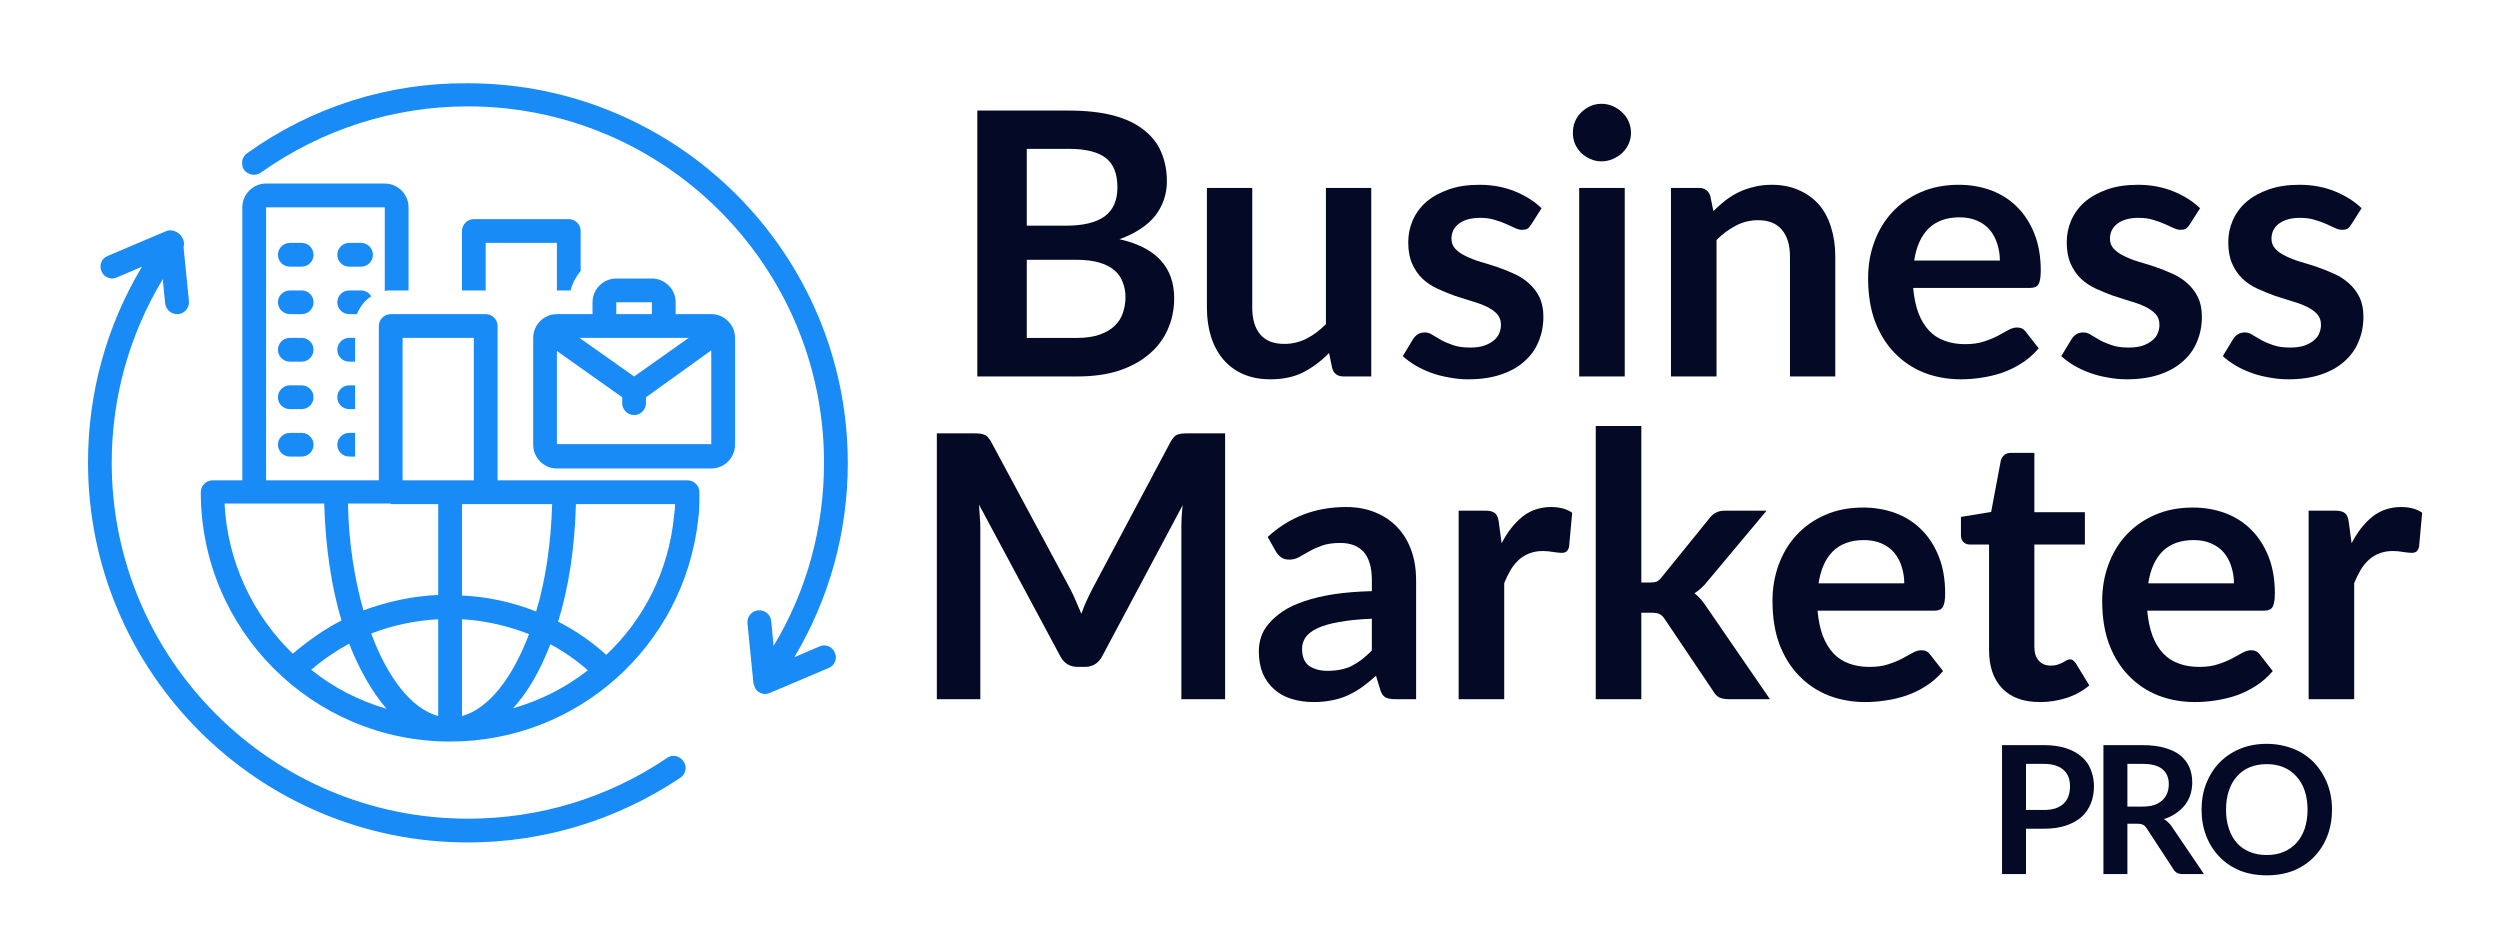<svg xmlns="http://www.w3.org/2000/svg" xmlns:xlink="http://www.w3.org/1999/xlink" width="200" zoomAndPan="magnify" viewBox="0 0 150 56.25" height="75" preserveAspectRatio="xMidYMid meet" version="1.0"><defs><g/><clipPath id="46bdb50cda"><path d="M 14 4.957 L 51 4.957 L 51 42 L 14 42 Z M 14 4.957 " clip-rule="nonzero"/></clipPath><clipPath id="2f1ac3a47d"><path d="M 5.281 13 L 42 13 L 42 50.848 L 5.281 50.848 Z M 5.281 13 " clip-rule="nonzero"/></clipPath></defs><path fill="#188bf6" d="M 18.102 14.574 L 17.391 14.574 C 16.996 14.574 16.676 14.895 16.676 15.289 C 16.676 15.68 16.996 16 17.391 16 L 18.102 16 C 18.492 16 18.812 15.68 18.812 15.289 C 18.812 14.895 18.492 14.574 18.102 14.574 Z M 18.102 14.574 " fill-opacity="1" fill-rule="nonzero"/><path fill="#188bf6" d="M 21.664 14.574 L 20.949 14.574 C 20.559 14.574 20.238 14.895 20.238 15.289 C 20.238 15.68 20.559 16 20.949 16 L 21.664 16 C 22.055 16 22.375 15.68 22.375 15.289 C 22.375 14.895 22.055 14.574 21.664 14.574 Z M 21.664 14.574 " fill-opacity="1" fill-rule="nonzero"/><path fill="#188bf6" d="M 18.102 17.426 L 17.391 17.426 C 16.996 17.426 16.676 17.746 16.676 18.137 C 16.676 18.527 16.996 18.848 17.391 18.848 L 18.102 18.848 C 18.492 18.848 18.812 18.527 18.812 18.137 C 18.812 17.746 18.492 17.426 18.102 17.426 Z M 18.102 17.426 " fill-opacity="1" fill-rule="nonzero"/><path fill="#188bf6" d="M 18.102 20.273 L 17.391 20.273 C 16.996 20.273 16.676 20.594 16.676 20.984 C 16.676 21.379 16.996 21.699 17.391 21.699 L 18.102 21.699 C 18.492 21.699 18.812 21.379 18.812 20.984 C 18.812 20.594 18.492 20.273 18.102 20.273 Z M 18.102 20.273 " fill-opacity="1" fill-rule="nonzero"/><path fill="#188bf6" d="M 18.102 23.121 L 17.391 23.121 C 16.996 23.121 16.676 23.441 16.676 23.836 C 16.676 24.227 16.996 24.547 17.391 24.547 L 18.102 24.547 C 18.492 24.547 18.812 24.227 18.812 23.836 C 18.812 23.441 18.492 23.121 18.102 23.121 Z M 18.102 23.121 " fill-opacity="1" fill-rule="nonzero"/><path fill="#188bf6" d="M 18.102 25.973 L 17.391 25.973 C 16.996 25.973 16.676 26.293 16.676 26.684 C 16.676 27.074 16.996 27.395 17.391 27.395 L 18.102 27.395 C 18.492 27.395 18.812 27.074 18.812 26.684 C 18.812 26.293 18.492 25.973 18.102 25.973 Z M 18.102 25.973 " fill-opacity="1" fill-rule="nonzero"/><path fill="#188bf6" d="M 22.27 17.781 C 22.16 17.566 21.91 17.426 21.664 17.426 L 20.949 17.426 C 20.559 17.426 20.238 17.746 20.238 18.137 C 20.238 18.527 20.559 18.848 20.949 18.848 L 21.414 18.848 C 21.59 18.422 21.875 18.031 22.27 17.781 Z M 22.27 17.781 " fill-opacity="1" fill-rule="nonzero"/><path fill="#188bf6" d="M 21.305 20.273 L 20.949 20.273 C 20.559 20.273 20.238 20.594 20.238 20.984 C 20.238 21.379 20.559 21.699 20.949 21.699 L 21.305 21.699 Z M 21.305 20.273 " fill-opacity="1" fill-rule="nonzero"/><path fill="#188bf6" d="M 21.305 23.121 L 20.949 23.121 C 20.559 23.121 20.238 23.441 20.238 23.836 C 20.238 24.227 20.559 24.547 20.949 24.547 L 21.305 24.547 Z M 21.305 23.121 " fill-opacity="1" fill-rule="nonzero"/><path fill="#188bf6" d="M 20.238 26.684 C 20.238 27.074 20.559 27.395 20.949 27.395 L 21.305 27.395 L 21.305 25.973 L 20.949 25.973 C 20.559 25.973 20.238 26.293 20.238 26.684 Z M 20.238 26.684 " fill-opacity="1" fill-rule="nonzero"/><path fill="#188bf6" d="M 27.004 44.492 C 34.664 44.492 41.039 38.758 41.891 31.172 C 41.965 30.637 41.965 30.066 41.965 29.535 C 41.965 29.141 41.645 28.82 41.25 28.82 L 29.855 28.82 L 29.855 19.562 C 29.855 19.168 29.535 18.848 29.141 18.848 L 23.445 18.848 C 23.051 18.848 22.73 19.168 22.73 19.562 L 22.73 28.82 L 15.965 28.82 L 15.965 12.438 L 23.086 12.438 L 23.086 17.461 C 23.195 17.426 23.336 17.426 23.445 17.426 L 24.512 17.426 L 24.512 12.438 C 24.512 11.656 23.871 11.012 23.086 11.012 L 15.965 11.012 C 15.18 11.012 14.539 11.656 14.539 12.438 L 14.539 28.82 L 12.758 28.82 C 12.367 28.82 12.047 29.141 12.047 29.535 C 12.047 37.797 18.742 44.492 27.004 44.492 Z M 27.719 42.961 L 27.719 37.156 C 29.07 37.227 30.461 37.547 31.742 38.047 C 30.746 40.68 29.32 42.531 27.719 42.961 Z M 33.023 38.652 C 33.809 39.078 34.59 39.613 35.27 40.219 C 33.949 41.25 32.418 42.035 30.781 42.496 C 31.672 41.535 32.418 40.219 33.023 38.652 Z M 26.293 42.961 C 24.691 42.531 23.266 40.68 22.27 38.012 C 23.551 37.512 24.938 37.227 26.293 37.156 Z M 23.195 42.531 C 21.52 42.035 19.988 41.25 18.672 40.184 C 19.383 39.578 20.168 39.043 20.949 38.617 C 21.555 40.184 22.34 41.535 23.195 42.531 Z M 36.371 39.293 C 35.48 38.473 34.52 37.832 33.488 37.297 C 34.129 35.23 34.484 32.844 34.555 30.246 L 40.504 30.246 C 40.504 30.496 40.469 30.746 40.434 31.027 C 40.109 34.27 38.617 37.191 36.371 39.293 Z M 33.129 30.246 C 33.059 32.598 32.738 34.805 32.168 36.691 C 30.746 36.121 29.215 35.801 27.719 35.73 L 27.719 30.246 Z M 24.156 20.273 L 28.43 20.273 L 28.43 28.82 L 24.156 28.82 Z M 23.445 30.246 L 26.293 30.246 L 26.293 35.695 C 24.762 35.766 23.266 36.086 21.805 36.621 C 21.27 34.734 20.914 32.523 20.879 30.211 L 23.445 30.211 Z M 19.453 30.246 C 19.527 32.809 19.883 35.195 20.488 37.227 C 19.453 37.762 18.492 38.438 17.566 39.223 C 15.18 36.906 13.648 33.734 13.473 30.211 L 19.453 30.211 Z M 19.453 30.246 " fill-opacity="1" fill-rule="nonzero"/><path fill="#188bf6" d="M 33.414 28.109 L 42.676 28.109 C 43.461 28.109 44.102 27.469 44.102 26.684 L 44.102 20.273 C 44.102 19.488 43.461 18.848 42.676 18.848 L 40.539 18.848 L 40.539 18.137 C 40.539 17.352 39.898 16.711 39.113 16.711 L 36.977 16.711 C 36.195 16.711 35.551 17.352 35.551 18.137 L 35.551 18.848 L 33.414 18.848 C 32.633 18.848 31.992 19.488 31.992 20.273 L 31.992 26.684 C 31.992 27.469 32.633 28.109 33.414 28.109 Z M 33.414 26.684 L 33.414 21.059 L 37.332 23.836 L 37.332 24.191 C 37.332 24.582 37.652 24.902 38.047 24.902 C 38.438 24.902 38.758 24.582 38.758 24.191 L 38.758 23.836 L 42.676 21.02 L 42.676 26.648 L 33.414 26.648 Z M 36.266 20.273 L 41.32 20.273 L 38.047 22.59 L 34.77 20.273 Z M 36.977 18.137 L 39.113 18.137 L 39.113 18.848 L 36.977 18.848 Z M 36.977 18.137 " fill-opacity="1" fill-rule="nonzero"/><g clip-path="url(#46bdb50cda)"><path fill="#188bf6" d="M 15.68 10.336 C 19.312 7.773 23.586 6.383 28.074 6.383 C 39.863 6.383 49.441 15.965 49.441 27.754 C 49.441 31.672 48.41 35.445 46.414 38.758 L 46.273 37.262 C 46.238 36.871 45.883 36.586 45.488 36.621 C 45.098 36.656 44.812 37.012 44.848 37.406 L 45.203 40.965 C 45.203 41.035 45.238 41.109 45.277 41.18 C 45.277 41.18 45.277 41.18 45.277 41.215 C 45.383 41.5 45.668 41.641 45.918 41.641 C 46.023 41.641 46.094 41.605 46.203 41.57 L 49.727 40.074 C 50.082 39.934 50.262 39.504 50.082 39.148 C 49.941 38.793 49.516 38.617 49.156 38.793 L 47.66 39.434 C 49.762 35.91 50.867 31.918 50.867 27.789 C 50.867 15.215 40.645 4.996 28.074 4.996 C 23.301 4.957 18.707 6.418 14.824 9.195 C 14.504 9.41 14.434 9.875 14.645 10.195 C 14.895 10.516 15.359 10.586 15.68 10.336 Z M 15.68 10.336 " fill-opacity="1" fill-rule="nonzero"/></g><g clip-path="url(#2f1ac3a47d)"><path fill="#188bf6" d="M 28.074 50.547 C 32.633 50.547 37.047 49.191 40.824 46.664 C 41.145 46.449 41.25 45.988 41 45.668 C 40.789 45.348 40.324 45.238 40.004 45.488 C 36.48 47.875 32.348 49.121 28.074 49.121 C 16.285 49.121 6.703 39.543 6.703 27.754 C 6.703 23.836 7.773 20.059 9.766 16.746 L 9.91 18.207 C 9.945 18.562 10.266 18.848 10.621 18.848 C 10.656 18.848 10.656 18.848 10.691 18.848 C 11.086 18.812 11.371 18.457 11.336 18.066 L 11.012 14.824 C 11.086 14.574 11.012 14.324 10.836 14.113 C 10.621 13.863 10.266 13.754 9.98 13.863 L 6.453 15.359 C 6.098 15.5 5.922 15.93 6.098 16.285 C 6.207 16.57 6.492 16.711 6.738 16.711 C 6.848 16.711 6.918 16.676 7.023 16.641 L 8.52 16 C 6.383 19.562 5.281 23.586 5.281 27.754 C 5.281 40.324 15.5 50.547 28.074 50.547 Z M 28.074 50.547 " fill-opacity="1" fill-rule="nonzero"/></g><path fill="#188bf6" d="M 34.234 17.426 C 34.34 16.996 34.555 16.605 34.84 16.25 L 34.84 13.863 C 34.84 13.473 34.52 13.148 34.129 13.148 L 28.43 13.148 C 28.039 13.148 27.719 13.473 27.719 13.863 L 27.719 17.426 L 29.141 17.426 L 29.141 14.574 L 33.414 14.574 L 33.414 17.426 Z M 34.234 17.426 " fill-opacity="1" fill-rule="nonzero"/><g fill="#040a26" fill-opacity="1"><g transform="translate(49.063, 41.952)"><g/></g></g><g fill="#040a26" fill-opacity="1"><g transform="translate(54.429, 41.952)"><g><path d="M 19.078 -15.953 L 19.078 0 L 16.453 0 L 16.453 -10.297 C 16.453 -10.711 16.477 -11.16 16.531 -11.641 L 11.703 -2.578 C 11.473 -2.148 11.125 -1.938 10.656 -1.938 L 10.234 -1.938 C 9.766 -1.938 9.414 -2.148 9.188 -2.578 L 4.312 -11.672 C 4.332 -11.43 4.348 -11.191 4.359 -10.953 C 4.379 -10.711 4.391 -10.492 4.391 -10.297 L 4.391 0 L 1.781 0 L 1.781 -15.953 L 4.016 -15.953 C 4.148 -15.953 4.266 -15.945 4.359 -15.938 C 4.453 -15.926 4.535 -15.906 4.609 -15.875 C 4.691 -15.852 4.766 -15.805 4.828 -15.734 C 4.891 -15.672 4.953 -15.586 5.016 -15.484 L 9.781 -6.625 C 9.906 -6.383 10.02 -6.141 10.125 -5.891 C 10.238 -5.641 10.348 -5.383 10.453 -5.125 C 10.547 -5.395 10.648 -5.656 10.766 -5.906 C 10.879 -6.156 11 -6.398 11.125 -6.641 L 15.828 -15.484 C 15.891 -15.586 15.953 -15.672 16.016 -15.734 C 16.078 -15.805 16.145 -15.852 16.219 -15.875 C 16.301 -15.906 16.391 -15.926 16.484 -15.938 C 16.586 -15.945 16.703 -15.953 16.828 -15.953 Z M 19.078 -15.953 "/></g></g></g><g fill="#040a26" fill-opacity="1"><g transform="translate(74.983, 41.952)"><g><path d="M 7.328 -4.828 C 6.535 -4.797 5.867 -4.727 5.328 -4.625 C 4.797 -4.531 4.367 -4.406 4.047 -4.25 C 3.723 -4.094 3.488 -3.91 3.344 -3.703 C 3.207 -3.492 3.141 -3.27 3.141 -3.031 C 3.141 -2.551 3.281 -2.207 3.562 -2 C 3.852 -1.801 4.223 -1.703 4.672 -1.703 C 5.234 -1.703 5.719 -1.801 6.125 -2 C 6.531 -2.207 6.93 -2.516 7.328 -2.922 Z M 1.078 -9.734 C 2.379 -10.93 3.945 -11.531 5.781 -11.531 C 6.438 -11.531 7.023 -11.422 7.547 -11.203 C 8.078 -10.984 8.52 -10.68 8.875 -10.297 C 9.238 -9.91 9.516 -9.445 9.703 -8.906 C 9.891 -8.375 9.984 -7.785 9.984 -7.141 L 9.984 0 L 8.75 0 C 8.488 0 8.285 -0.035 8.141 -0.109 C 8.004 -0.191 7.898 -0.348 7.828 -0.578 L 7.578 -1.406 C 7.285 -1.145 7.004 -0.914 6.734 -0.719 C 6.461 -0.531 6.18 -0.367 5.891 -0.234 C 5.598 -0.098 5.285 0 4.953 0.062 C 4.617 0.133 4.25 0.172 3.844 0.172 C 3.363 0.172 2.922 0.109 2.516 -0.016 C 2.109 -0.141 1.758 -0.332 1.469 -0.594 C 1.176 -0.852 0.945 -1.172 0.781 -1.547 C 0.625 -1.93 0.547 -2.379 0.547 -2.891 C 0.547 -3.18 0.594 -3.469 0.688 -3.75 C 0.781 -4.031 0.938 -4.297 1.156 -4.547 C 1.375 -4.805 1.656 -5.051 2 -5.281 C 2.344 -5.508 2.766 -5.707 3.266 -5.875 C 3.773 -6.051 4.363 -6.191 5.031 -6.297 C 5.695 -6.398 6.461 -6.461 7.328 -6.484 L 7.328 -7.141 C 7.328 -7.898 7.164 -8.461 6.844 -8.828 C 6.52 -9.191 6.051 -9.375 5.438 -9.375 C 5 -9.375 4.633 -9.32 4.344 -9.219 C 4.051 -9.113 3.797 -9 3.578 -8.875 C 3.359 -8.75 3.156 -8.633 2.969 -8.531 C 2.789 -8.426 2.594 -8.375 2.375 -8.375 C 2.176 -8.375 2.008 -8.422 1.875 -8.516 C 1.75 -8.617 1.645 -8.738 1.562 -8.875 Z M 1.078 -9.734 "/></g></g></g><g fill="#040a26" fill-opacity="1"><g transform="translate(86.175, 41.952)"><g><path d="M 3.922 -9.359 C 4.273 -10.035 4.691 -10.566 5.172 -10.953 C 5.66 -11.336 6.234 -11.531 6.891 -11.531 C 7.41 -11.531 7.832 -11.414 8.156 -11.188 L 7.969 -9.141 C 7.938 -9.016 7.883 -8.922 7.812 -8.859 C 7.738 -8.805 7.645 -8.781 7.531 -8.781 C 7.426 -8.781 7.266 -8.797 7.047 -8.828 C 6.828 -8.867 6.613 -8.891 6.406 -8.891 C 6.102 -8.891 5.832 -8.844 5.594 -8.75 C 5.363 -8.664 5.156 -8.539 4.969 -8.375 C 4.781 -8.207 4.613 -8.004 4.469 -7.766 C 4.332 -7.535 4.203 -7.27 4.078 -6.969 L 4.078 0 L 1.344 0 L 1.344 -11.312 L 2.953 -11.312 C 3.223 -11.312 3.414 -11.258 3.531 -11.156 C 3.645 -11.062 3.719 -10.891 3.75 -10.641 Z M 3.922 -9.359 "/></g></g></g><g fill="#040a26" fill-opacity="1"><g transform="translate(94.401, 41.952)"><g><path d="M 4.078 -16.391 L 4.078 -7 L 4.578 -7 C 4.766 -7 4.91 -7.02 5.016 -7.062 C 5.117 -7.113 5.227 -7.219 5.344 -7.375 L 8.156 -10.844 C 8.27 -11 8.398 -11.113 8.547 -11.188 C 8.691 -11.27 8.875 -11.312 9.094 -11.312 L 11.594 -11.312 L 8.078 -7.109 C 7.828 -6.785 7.555 -6.535 7.266 -6.359 C 7.41 -6.242 7.547 -6.113 7.672 -5.969 C 7.797 -5.82 7.91 -5.664 8.016 -5.5 L 11.797 0 L 9.328 0 C 9.117 0 8.938 -0.031 8.781 -0.094 C 8.625 -0.164 8.492 -0.297 8.391 -0.484 L 5.5 -4.781 C 5.395 -4.945 5.285 -5.055 5.172 -5.109 C 5.066 -5.16 4.906 -5.188 4.688 -5.188 L 4.078 -5.188 L 4.078 0 L 1.344 0 L 1.344 -16.391 Z M 4.078 -16.391 "/></g></g></g><g fill="#040a26" fill-opacity="1"><g transform="translate(105.615, 41.952)"><g><path d="M 8.641 -6.953 C 8.641 -7.305 8.586 -7.641 8.484 -7.953 C 8.391 -8.266 8.242 -8.539 8.047 -8.781 C 7.848 -9.02 7.594 -9.207 7.281 -9.344 C 6.977 -9.477 6.625 -9.547 6.219 -9.547 C 5.438 -9.547 4.816 -9.32 4.359 -8.875 C 3.91 -8.426 3.625 -7.785 3.5 -6.953 Z M 3.438 -5.312 C 3.488 -4.738 3.594 -4.238 3.75 -3.812 C 3.914 -3.383 4.129 -3.031 4.391 -2.75 C 4.648 -2.477 4.961 -2.273 5.328 -2.141 C 5.691 -2.004 6.098 -1.938 6.547 -1.938 C 6.984 -1.938 7.359 -1.988 7.672 -2.094 C 7.992 -2.195 8.273 -2.312 8.516 -2.438 C 8.754 -2.562 8.961 -2.676 9.141 -2.781 C 9.328 -2.883 9.504 -2.938 9.672 -2.938 C 9.898 -2.938 10.07 -2.852 10.188 -2.688 L 10.969 -1.688 C 10.664 -1.332 10.328 -1.035 9.953 -0.797 C 9.578 -0.555 9.18 -0.363 8.766 -0.219 C 8.359 -0.082 7.941 0.016 7.516 0.078 C 7.098 0.141 6.691 0.172 6.297 0.172 C 5.516 0.172 4.785 0.039 4.109 -0.219 C 3.43 -0.488 2.844 -0.879 2.344 -1.391 C 1.844 -1.898 1.445 -2.531 1.156 -3.281 C 0.875 -4.031 0.734 -4.906 0.734 -5.906 C 0.734 -6.676 0.859 -7.398 1.109 -8.078 C 1.359 -8.754 1.711 -9.344 2.172 -9.844 C 2.641 -10.352 3.207 -10.754 3.875 -11.047 C 4.551 -11.348 5.316 -11.5 6.172 -11.5 C 6.879 -11.5 7.535 -11.383 8.141 -11.156 C 8.742 -10.926 9.258 -10.594 9.688 -10.156 C 10.125 -9.719 10.469 -9.18 10.719 -8.547 C 10.969 -7.91 11.094 -7.18 11.094 -6.359 C 11.094 -5.953 11.047 -5.676 10.953 -5.531 C 10.867 -5.383 10.703 -5.312 10.453 -5.312 Z M 3.438 -5.312 "/></g></g></g><g fill="#040a26" fill-opacity="1"><g transform="translate(117.281, 41.952)"><g><path d="M 5.125 0.172 C 4.133 0.172 3.375 -0.102 2.844 -0.656 C 2.32 -1.207 2.062 -1.973 2.062 -2.953 L 2.062 -9.281 L 0.906 -9.281 C 0.758 -9.281 0.633 -9.328 0.531 -9.422 C 0.426 -9.516 0.375 -9.656 0.375 -9.844 L 0.375 -10.938 L 2.188 -11.234 L 2.766 -14.312 C 2.805 -14.457 2.879 -14.57 2.984 -14.656 C 3.086 -14.738 3.219 -14.781 3.375 -14.781 L 4.781 -14.781 L 4.781 -11.219 L 7.812 -11.219 L 7.812 -9.281 L 4.781 -9.281 L 4.781 -3.141 C 4.781 -2.785 4.867 -2.508 5.047 -2.312 C 5.223 -2.113 5.461 -2.016 5.766 -2.016 C 5.93 -2.016 6.07 -2.035 6.188 -2.078 C 6.301 -2.117 6.398 -2.16 6.484 -2.203 C 6.566 -2.242 6.641 -2.285 6.703 -2.328 C 6.773 -2.367 6.844 -2.391 6.906 -2.391 C 6.988 -2.391 7.055 -2.367 7.109 -2.328 C 7.16 -2.285 7.211 -2.227 7.266 -2.156 L 8.078 -0.828 C 7.68 -0.492 7.227 -0.242 6.719 -0.078 C 6.207 0.086 5.676 0.172 5.125 0.172 Z M 5.125 0.172 "/></g></g></g><g fill="#040a26" fill-opacity="1"><g transform="translate(125.397, 41.952)"><g><path d="M 8.641 -6.953 C 8.641 -7.305 8.586 -7.641 8.484 -7.953 C 8.391 -8.266 8.242 -8.539 8.047 -8.781 C 7.848 -9.02 7.594 -9.207 7.281 -9.344 C 6.977 -9.477 6.625 -9.547 6.219 -9.547 C 5.438 -9.547 4.816 -9.32 4.359 -8.875 C 3.91 -8.426 3.625 -7.785 3.5 -6.953 Z M 3.438 -5.312 C 3.488 -4.738 3.594 -4.238 3.75 -3.812 C 3.914 -3.383 4.129 -3.031 4.391 -2.75 C 4.648 -2.477 4.961 -2.273 5.328 -2.141 C 5.691 -2.004 6.098 -1.938 6.547 -1.938 C 6.984 -1.938 7.359 -1.988 7.672 -2.094 C 7.992 -2.195 8.273 -2.312 8.516 -2.438 C 8.754 -2.562 8.961 -2.676 9.141 -2.781 C 9.328 -2.883 9.504 -2.938 9.672 -2.938 C 9.898 -2.938 10.07 -2.852 10.188 -2.688 L 10.969 -1.688 C 10.664 -1.332 10.328 -1.035 9.953 -0.797 C 9.578 -0.555 9.18 -0.363 8.766 -0.219 C 8.359 -0.082 7.941 0.016 7.516 0.078 C 7.098 0.141 6.691 0.172 6.297 0.172 C 5.516 0.172 4.785 0.039 4.109 -0.219 C 3.43 -0.488 2.844 -0.879 2.344 -1.391 C 1.844 -1.898 1.445 -2.531 1.156 -3.281 C 0.875 -4.031 0.734 -4.906 0.734 -5.906 C 0.734 -6.676 0.859 -7.398 1.109 -8.078 C 1.359 -8.754 1.711 -9.344 2.172 -9.844 C 2.641 -10.352 3.207 -10.754 3.875 -11.047 C 4.551 -11.348 5.316 -11.5 6.172 -11.5 C 6.879 -11.5 7.535 -11.383 8.141 -11.156 C 8.742 -10.926 9.258 -10.594 9.688 -10.156 C 10.125 -9.719 10.469 -9.18 10.719 -8.547 C 10.969 -7.91 11.094 -7.18 11.094 -6.359 C 11.094 -5.953 11.047 -5.676 10.953 -5.531 C 10.867 -5.383 10.703 -5.312 10.453 -5.312 Z M 3.438 -5.312 "/></g></g></g><g fill="#040a26" fill-opacity="1"><g transform="translate(137.174, 41.952)"><g><path d="M 3.922 -9.359 C 4.273 -10.035 4.691 -10.566 5.172 -10.953 C 5.66 -11.336 6.234 -11.531 6.891 -11.531 C 7.41 -11.531 7.832 -11.414 8.156 -11.188 L 7.969 -9.141 C 7.938 -9.016 7.883 -8.922 7.812 -8.859 C 7.738 -8.805 7.645 -8.781 7.531 -8.781 C 7.426 -8.781 7.266 -8.797 7.047 -8.828 C 6.828 -8.867 6.613 -8.891 6.406 -8.891 C 6.102 -8.891 5.832 -8.844 5.594 -8.75 C 5.363 -8.664 5.156 -8.539 4.969 -8.375 C 4.781 -8.207 4.613 -8.004 4.469 -7.766 C 4.332 -7.535 4.203 -7.27 4.078 -6.969 L 4.078 0 L 1.344 0 L 1.344 -11.312 L 2.953 -11.312 C 3.223 -11.312 3.414 -11.258 3.531 -11.156 C 3.645 -11.062 3.719 -10.891 3.75 -10.641 Z M 3.922 -9.359 "/></g></g></g><g fill="#040a26" fill-opacity="1"><g transform="translate(144.944, 41.952)"><g/></g></g><g fill="#040a26" fill-opacity="1"><g transform="translate(119.263, 52.442)"><g><path d="M 3.375 -3.844 C 3.633 -3.844 3.863 -3.875 4.062 -3.938 C 4.258 -4.008 4.422 -4.102 4.547 -4.219 C 4.68 -4.344 4.781 -4.492 4.844 -4.672 C 4.906 -4.848 4.938 -5.047 4.938 -5.266 C 4.938 -5.473 4.906 -5.66 4.844 -5.828 C 4.781 -5.992 4.68 -6.133 4.547 -6.25 C 4.422 -6.363 4.258 -6.453 4.062 -6.516 C 3.863 -6.578 3.633 -6.609 3.375 -6.609 L 2.297 -6.609 L 2.297 -3.844 Z M 3.375 -7.734 C 3.883 -7.734 4.328 -7.672 4.703 -7.547 C 5.086 -7.422 5.398 -7.25 5.641 -7.031 C 5.891 -6.82 6.07 -6.562 6.188 -6.25 C 6.312 -5.945 6.375 -5.617 6.375 -5.266 C 6.375 -4.891 6.312 -4.547 6.188 -4.234 C 6.062 -3.922 5.875 -3.648 5.625 -3.422 C 5.375 -3.203 5.062 -3.031 4.688 -2.906 C 4.312 -2.781 3.875 -2.719 3.375 -2.719 L 2.297 -2.719 L 2.297 0 L 0.859 0 L 0.859 -7.734 Z M 3.375 -7.734 "/></g></g></g><g fill="#040a26" fill-opacity="1"><g transform="translate(125.347, 52.442)"><g><path d="M 3.203 -4.047 C 3.473 -4.047 3.707 -4.078 3.906 -4.141 C 4.102 -4.211 4.266 -4.305 4.391 -4.422 C 4.523 -4.547 4.625 -4.691 4.688 -4.859 C 4.75 -5.023 4.781 -5.203 4.781 -5.391 C 4.781 -5.785 4.648 -6.086 4.391 -6.297 C 4.141 -6.504 3.75 -6.609 3.219 -6.609 L 2.297 -6.609 L 2.297 -4.047 Z M 6.891 0 L 5.594 0 C 5.344 0 5.164 -0.094 5.062 -0.281 L 3.438 -2.766 C 3.375 -2.859 3.305 -2.922 3.234 -2.953 C 3.16 -2.992 3.051 -3.016 2.906 -3.016 L 2.297 -3.016 L 2.297 0 L 0.859 0 L 0.859 -7.734 L 3.219 -7.734 C 3.738 -7.734 4.188 -7.676 4.562 -7.562 C 4.938 -7.457 5.242 -7.305 5.484 -7.109 C 5.723 -6.91 5.898 -6.676 6.016 -6.406 C 6.129 -6.133 6.188 -5.832 6.188 -5.5 C 6.188 -5.238 6.148 -4.992 6.078 -4.766 C 6.004 -4.535 5.895 -4.328 5.75 -4.141 C 5.602 -3.953 5.422 -3.785 5.203 -3.641 C 4.992 -3.492 4.754 -3.379 4.484 -3.297 C 4.578 -3.242 4.66 -3.18 4.734 -3.109 C 4.816 -3.035 4.891 -2.953 4.953 -2.859 Z M 6.891 0 "/></g></g></g><g fill="#040a26" fill-opacity="1"><g transform="translate(131.687, 52.442)"><g><path d="M 8.234 -3.859 C 8.234 -3.297 8.141 -2.77 7.953 -2.281 C 7.766 -1.801 7.5 -1.383 7.156 -1.031 C 6.812 -0.676 6.398 -0.398 5.922 -0.203 C 5.441 -0.016 4.906 0.078 4.312 0.078 C 3.727 0.078 3.195 -0.016 2.719 -0.203 C 2.238 -0.398 1.828 -0.676 1.484 -1.031 C 1.141 -1.383 0.875 -1.801 0.688 -2.281 C 0.5 -2.77 0.406 -3.297 0.406 -3.859 C 0.406 -4.43 0.5 -4.957 0.688 -5.438 C 0.875 -5.914 1.141 -6.332 1.484 -6.688 C 1.828 -7.039 2.238 -7.316 2.719 -7.516 C 3.195 -7.711 3.727 -7.812 4.312 -7.812 C 4.707 -7.812 5.078 -7.766 5.422 -7.672 C 5.766 -7.586 6.082 -7.461 6.375 -7.297 C 6.664 -7.129 6.926 -6.926 7.156 -6.688 C 7.383 -6.445 7.578 -6.18 7.734 -5.891 C 7.898 -5.598 8.023 -5.281 8.109 -4.938 C 8.191 -4.602 8.234 -4.242 8.234 -3.859 Z M 6.766 -3.859 C 6.766 -4.285 6.707 -4.664 6.594 -5 C 6.477 -5.344 6.312 -5.629 6.094 -5.859 C 5.883 -6.098 5.629 -6.281 5.328 -6.406 C 5.035 -6.531 4.695 -6.594 4.312 -6.594 C 3.938 -6.594 3.598 -6.531 3.297 -6.406 C 2.992 -6.281 2.738 -6.098 2.531 -5.859 C 2.32 -5.629 2.16 -5.344 2.047 -5 C 1.93 -4.664 1.875 -4.285 1.875 -3.859 C 1.875 -3.441 1.93 -3.062 2.047 -2.719 C 2.16 -2.383 2.32 -2.098 2.531 -1.859 C 2.738 -1.629 2.992 -1.453 3.297 -1.328 C 3.598 -1.203 3.938 -1.141 4.312 -1.141 C 4.695 -1.141 5.035 -1.203 5.328 -1.328 C 5.629 -1.453 5.883 -1.629 6.094 -1.859 C 6.312 -2.098 6.477 -2.383 6.594 -2.719 C 6.707 -3.062 6.766 -3.441 6.766 -3.859 Z M 6.766 -3.859 "/></g></g></g><g fill="#040a26" fill-opacity="1"><g transform="translate(56.857, 22.587)"><g><path d="M 7.75 -2.312 C 8.301 -2.312 8.766 -2.379 9.141 -2.516 C 9.516 -2.648 9.812 -2.828 10.031 -3.047 C 10.258 -3.266 10.422 -3.52 10.516 -3.812 C 10.617 -4.113 10.672 -4.426 10.672 -4.75 C 10.672 -5.094 10.613 -5.398 10.5 -5.672 C 10.395 -5.953 10.223 -6.191 9.984 -6.391 C 9.742 -6.586 9.438 -6.738 9.062 -6.844 C 8.695 -6.945 8.254 -7 7.734 -7 L 4.75 -7 L 4.75 -2.312 Z M 4.75 -13.656 L 4.75 -9.047 L 7.109 -9.047 C 8.117 -9.047 8.883 -9.227 9.406 -9.594 C 9.926 -9.969 10.188 -10.551 10.188 -11.344 C 10.188 -12.176 9.945 -12.77 9.469 -13.125 C 9 -13.477 8.266 -13.656 7.266 -13.656 Z M 7.266 -15.953 C 8.316 -15.953 9.211 -15.852 9.953 -15.656 C 10.691 -15.457 11.297 -15.172 11.766 -14.797 C 12.242 -14.43 12.594 -13.988 12.812 -13.469 C 13.039 -12.945 13.156 -12.359 13.156 -11.703 C 13.156 -11.328 13.098 -10.969 12.984 -10.625 C 12.867 -10.281 12.695 -9.957 12.469 -9.656 C 12.238 -9.363 11.941 -9.098 11.578 -8.859 C 11.223 -8.617 10.801 -8.41 10.312 -8.234 C 12.5 -7.742 13.594 -6.562 13.594 -4.688 C 13.594 -4.008 13.461 -3.383 13.203 -2.812 C 12.953 -2.238 12.578 -1.742 12.078 -1.328 C 11.586 -0.91 10.984 -0.582 10.266 -0.344 C 9.547 -0.113 8.723 0 7.797 0 L 1.781 0 L 1.781 -15.953 Z M 7.266 -15.953 "/></g></g></g><g fill="#040a26" fill-opacity="1"><g transform="translate(71.181, 22.587)"><g><path d="M 11.094 -11.312 L 11.094 0 L 9.438 0 C 9.07 0 8.844 -0.164 8.75 -0.5 L 8.562 -1.406 C 8.094 -0.926 7.578 -0.539 7.016 -0.25 C 6.461 0.031 5.805 0.172 5.047 0.172 C 4.43 0.172 3.883 0.066 3.406 -0.141 C 2.938 -0.348 2.539 -0.641 2.219 -1.016 C 1.895 -1.398 1.648 -1.852 1.484 -2.375 C 1.316 -2.906 1.234 -3.488 1.234 -4.125 L 1.234 -11.312 L 3.953 -11.312 L 3.953 -4.125 C 3.953 -3.438 4.113 -2.898 4.438 -2.516 C 4.758 -2.141 5.238 -1.953 5.875 -1.953 C 6.344 -1.953 6.785 -2.055 7.203 -2.266 C 7.617 -2.473 8.008 -2.766 8.375 -3.141 L 8.375 -11.312 Z M 11.094 -11.312 "/></g></g></g><g fill="#040a26" fill-opacity="1"><g transform="translate(83.619, 22.587)"><g><path d="M 8.25 -9.109 C 8.176 -8.992 8.098 -8.91 8.016 -8.859 C 7.93 -8.816 7.828 -8.797 7.703 -8.797 C 7.578 -8.797 7.438 -8.832 7.281 -8.906 C 7.133 -8.977 6.961 -9.055 6.766 -9.141 C 6.566 -9.234 6.336 -9.316 6.078 -9.391 C 5.828 -9.473 5.531 -9.516 5.188 -9.516 C 4.645 -9.516 4.223 -9.398 3.922 -9.172 C 3.617 -8.941 3.469 -8.641 3.469 -8.266 C 3.469 -8.023 3.547 -7.82 3.703 -7.656 C 3.859 -7.488 4.066 -7.344 4.328 -7.219 C 4.586 -7.094 4.883 -6.977 5.219 -6.875 C 5.551 -6.781 5.883 -6.676 6.219 -6.562 C 6.562 -6.445 6.898 -6.312 7.234 -6.156 C 7.566 -6.008 7.863 -5.816 8.125 -5.578 C 8.383 -5.348 8.594 -5.07 8.75 -4.75 C 8.906 -4.426 8.984 -4.035 8.984 -3.578 C 8.984 -3.035 8.883 -2.535 8.688 -2.078 C 8.5 -1.617 8.211 -1.223 7.828 -0.891 C 7.453 -0.555 6.984 -0.297 6.422 -0.109 C 5.859 0.078 5.207 0.172 4.469 0.172 C 4.082 0.172 3.703 0.133 3.328 0.062 C 2.953 0 2.594 -0.094 2.25 -0.219 C 1.914 -0.344 1.602 -0.488 1.312 -0.656 C 1.02 -0.832 0.766 -1.02 0.547 -1.219 L 1.172 -2.25 C 1.254 -2.375 1.348 -2.469 1.453 -2.531 C 1.566 -2.602 1.707 -2.641 1.875 -2.641 C 2.039 -2.641 2.195 -2.586 2.344 -2.484 C 2.5 -2.391 2.676 -2.285 2.875 -2.172 C 3.07 -2.066 3.305 -1.969 3.578 -1.875 C 3.848 -1.781 4.188 -1.734 4.594 -1.734 C 4.914 -1.734 5.191 -1.77 5.422 -1.844 C 5.66 -1.926 5.852 -2.031 6 -2.156 C 6.156 -2.281 6.266 -2.422 6.328 -2.578 C 6.398 -2.742 6.438 -2.914 6.438 -3.094 C 6.438 -3.363 6.359 -3.582 6.203 -3.75 C 6.047 -3.914 5.836 -4.062 5.578 -4.188 C 5.316 -4.312 5.02 -4.422 4.688 -4.516 C 4.352 -4.617 4.008 -4.727 3.656 -4.844 C 3.312 -4.969 2.969 -5.109 2.625 -5.266 C 2.289 -5.422 1.992 -5.617 1.734 -5.859 C 1.473 -6.109 1.266 -6.41 1.109 -6.766 C 0.953 -7.117 0.875 -7.547 0.875 -8.047 C 0.875 -8.504 0.961 -8.941 1.141 -9.359 C 1.328 -9.785 1.598 -10.156 1.953 -10.469 C 2.316 -10.781 2.766 -11.031 3.297 -11.219 C 3.828 -11.406 4.441 -11.5 5.141 -11.5 C 5.922 -11.5 6.629 -11.367 7.266 -11.109 C 7.91 -10.848 8.445 -10.508 8.875 -10.094 Z M 8.25 -9.109 "/></g></g></g><g fill="#040a26" fill-opacity="1"><g transform="translate(93.312, 22.587)"><g><path d="M 4.172 -11.312 L 4.172 0 L 1.438 0 L 1.438 -11.312 Z M 4.547 -14.609 C 4.547 -14.379 4.5 -14.16 4.406 -13.953 C 4.312 -13.742 4.18 -13.562 4.016 -13.406 C 3.859 -13.258 3.672 -13.141 3.453 -13.047 C 3.242 -12.953 3.02 -12.906 2.781 -12.906 C 2.539 -12.906 2.316 -12.953 2.109 -13.047 C 1.898 -13.141 1.719 -13.258 1.562 -13.406 C 1.406 -13.562 1.281 -13.742 1.188 -13.953 C 1.102 -14.16 1.062 -14.379 1.062 -14.609 C 1.062 -14.859 1.102 -15.086 1.188 -15.297 C 1.281 -15.516 1.406 -15.695 1.562 -15.844 C 1.719 -16 1.898 -16.125 2.109 -16.219 C 2.316 -16.312 2.539 -16.359 2.781 -16.359 C 3.02 -16.359 3.242 -16.312 3.453 -16.219 C 3.672 -16.125 3.859 -16 4.016 -15.844 C 4.18 -15.695 4.312 -15.516 4.406 -15.297 C 4.5 -15.086 4.547 -14.859 4.547 -14.609 Z M 4.547 -14.609 "/></g></g></g><g fill="#040a26" fill-opacity="1"><g transform="translate(98.914, 22.587)"><g><path d="M 3.891 -9.922 C 4.117 -10.148 4.359 -10.363 4.609 -10.562 C 4.867 -10.758 5.141 -10.926 5.422 -11.062 C 5.703 -11.195 6.004 -11.301 6.328 -11.375 C 6.648 -11.457 7.004 -11.5 7.391 -11.5 C 8.004 -11.5 8.551 -11.391 9.031 -11.172 C 9.508 -10.961 9.91 -10.672 10.234 -10.297 C 10.555 -9.922 10.797 -9.469 10.953 -8.938 C 11.117 -8.414 11.203 -7.836 11.203 -7.203 L 11.203 0 L 8.484 0 L 8.484 -7.203 C 8.484 -7.891 8.32 -8.422 8 -8.797 C 7.688 -9.18 7.207 -9.375 6.562 -9.375 C 6.094 -9.375 5.648 -9.266 5.234 -9.047 C 4.828 -8.836 4.441 -8.551 4.078 -8.188 L 4.078 0 L 1.344 0 L 1.344 -11.312 L 3.016 -11.312 C 3.367 -11.312 3.598 -11.148 3.703 -10.828 Z M 3.891 -9.922 "/></g></g></g><g fill="#040a26" fill-opacity="1"><g transform="translate(111.352, 22.587)"><g><path d="M 8.641 -6.953 C 8.641 -7.305 8.586 -7.641 8.484 -7.953 C 8.391 -8.266 8.242 -8.539 8.047 -8.781 C 7.848 -9.02 7.594 -9.207 7.281 -9.344 C 6.977 -9.477 6.625 -9.547 6.219 -9.547 C 5.438 -9.547 4.816 -9.32 4.359 -8.875 C 3.91 -8.426 3.625 -7.785 3.5 -6.953 Z M 3.438 -5.312 C 3.488 -4.738 3.594 -4.238 3.75 -3.812 C 3.914 -3.383 4.129 -3.031 4.391 -2.75 C 4.648 -2.477 4.961 -2.273 5.328 -2.141 C 5.691 -2.004 6.098 -1.938 6.547 -1.938 C 6.984 -1.938 7.359 -1.988 7.672 -2.094 C 7.992 -2.195 8.273 -2.312 8.516 -2.438 C 8.754 -2.562 8.961 -2.676 9.141 -2.781 C 9.328 -2.883 9.504 -2.938 9.672 -2.938 C 9.898 -2.938 10.07 -2.852 10.188 -2.688 L 10.969 -1.688 C 10.664 -1.332 10.328 -1.035 9.953 -0.797 C 9.578 -0.555 9.18 -0.363 8.766 -0.219 C 8.359 -0.082 7.941 0.016 7.516 0.078 C 7.098 0.141 6.691 0.172 6.297 0.172 C 5.516 0.172 4.785 0.039 4.109 -0.219 C 3.43 -0.488 2.844 -0.879 2.344 -1.391 C 1.844 -1.898 1.445 -2.531 1.156 -3.281 C 0.875 -4.031 0.734 -4.906 0.734 -5.906 C 0.734 -6.676 0.859 -7.398 1.109 -8.078 C 1.359 -8.754 1.711 -9.344 2.172 -9.844 C 2.641 -10.352 3.207 -10.754 3.875 -11.047 C 4.551 -11.348 5.316 -11.5 6.172 -11.5 C 6.879 -11.5 7.535 -11.383 8.141 -11.156 C 8.742 -10.926 9.258 -10.594 9.688 -10.156 C 10.125 -9.719 10.469 -9.18 10.719 -8.547 C 10.969 -7.91 11.094 -7.18 11.094 -6.359 C 11.094 -5.953 11.047 -5.676 10.953 -5.531 C 10.867 -5.383 10.703 -5.312 10.453 -5.312 Z M 3.438 -5.312 "/></g></g></g><g fill="#040a26" fill-opacity="1"><g transform="translate(123.129, 22.587)"><g><path d="M 8.25 -9.109 C 8.176 -8.992 8.098 -8.91 8.016 -8.859 C 7.93 -8.816 7.828 -8.797 7.703 -8.797 C 7.578 -8.797 7.438 -8.832 7.281 -8.906 C 7.133 -8.977 6.961 -9.055 6.766 -9.141 C 6.566 -9.234 6.336 -9.316 6.078 -9.391 C 5.828 -9.473 5.531 -9.516 5.188 -9.516 C 4.645 -9.516 4.223 -9.398 3.922 -9.172 C 3.617 -8.941 3.469 -8.641 3.469 -8.266 C 3.469 -8.023 3.547 -7.82 3.703 -7.656 C 3.859 -7.488 4.066 -7.344 4.328 -7.219 C 4.586 -7.094 4.883 -6.977 5.219 -6.875 C 5.551 -6.781 5.883 -6.676 6.219 -6.562 C 6.562 -6.445 6.898 -6.312 7.234 -6.156 C 7.566 -6.008 7.863 -5.816 8.125 -5.578 C 8.383 -5.348 8.594 -5.07 8.75 -4.75 C 8.906 -4.426 8.984 -4.035 8.984 -3.578 C 8.984 -3.035 8.883 -2.535 8.688 -2.078 C 8.5 -1.617 8.211 -1.223 7.828 -0.891 C 7.453 -0.555 6.984 -0.297 6.422 -0.109 C 5.859 0.078 5.207 0.172 4.469 0.172 C 4.082 0.172 3.703 0.133 3.328 0.062 C 2.953 0 2.594 -0.094 2.25 -0.219 C 1.914 -0.344 1.602 -0.488 1.312 -0.656 C 1.02 -0.832 0.766 -1.02 0.547 -1.219 L 1.172 -2.25 C 1.254 -2.375 1.348 -2.469 1.453 -2.531 C 1.566 -2.602 1.707 -2.641 1.875 -2.641 C 2.039 -2.641 2.195 -2.586 2.344 -2.484 C 2.5 -2.391 2.676 -2.285 2.875 -2.172 C 3.07 -2.066 3.305 -1.969 3.578 -1.875 C 3.848 -1.781 4.188 -1.734 4.594 -1.734 C 4.914 -1.734 5.191 -1.77 5.422 -1.844 C 5.66 -1.926 5.852 -2.031 6 -2.156 C 6.156 -2.281 6.266 -2.422 6.328 -2.578 C 6.398 -2.742 6.438 -2.914 6.438 -3.094 C 6.438 -3.363 6.359 -3.582 6.203 -3.75 C 6.047 -3.914 5.836 -4.062 5.578 -4.188 C 5.316 -4.312 5.02 -4.422 4.688 -4.516 C 4.352 -4.617 4.008 -4.727 3.656 -4.844 C 3.312 -4.969 2.969 -5.109 2.625 -5.266 C 2.289 -5.422 1.992 -5.617 1.734 -5.859 C 1.473 -6.109 1.266 -6.41 1.109 -6.766 C 0.953 -7.117 0.875 -7.547 0.875 -8.047 C 0.875 -8.504 0.961 -8.941 1.141 -9.359 C 1.328 -9.785 1.598 -10.156 1.953 -10.469 C 2.316 -10.781 2.766 -11.031 3.297 -11.219 C 3.828 -11.406 4.441 -11.5 5.141 -11.5 C 5.922 -11.5 6.629 -11.367 7.266 -11.109 C 7.91 -10.848 8.445 -10.508 8.875 -10.094 Z M 8.25 -9.109 "/></g></g></g><g fill="#040a26" fill-opacity="1"><g transform="translate(132.821, 22.587)"><g><path d="M 8.25 -9.109 C 8.176 -8.992 8.098 -8.91 8.016 -8.859 C 7.93 -8.816 7.828 -8.797 7.703 -8.797 C 7.578 -8.797 7.438 -8.832 7.281 -8.906 C 7.133 -8.977 6.961 -9.055 6.766 -9.141 C 6.566 -9.234 6.336 -9.316 6.078 -9.391 C 5.828 -9.473 5.531 -9.516 5.188 -9.516 C 4.645 -9.516 4.223 -9.398 3.922 -9.172 C 3.617 -8.941 3.469 -8.641 3.469 -8.266 C 3.469 -8.023 3.547 -7.82 3.703 -7.656 C 3.859 -7.488 4.066 -7.344 4.328 -7.219 C 4.586 -7.094 4.883 -6.977 5.219 -6.875 C 5.551 -6.781 5.883 -6.676 6.219 -6.562 C 6.562 -6.445 6.898 -6.312 7.234 -6.156 C 7.566 -6.008 7.863 -5.816 8.125 -5.578 C 8.383 -5.348 8.594 -5.07 8.75 -4.75 C 8.906 -4.426 8.984 -4.035 8.984 -3.578 C 8.984 -3.035 8.883 -2.535 8.688 -2.078 C 8.5 -1.617 8.211 -1.223 7.828 -0.891 C 7.453 -0.555 6.984 -0.297 6.422 -0.109 C 5.859 0.078 5.207 0.172 4.469 0.172 C 4.082 0.172 3.703 0.133 3.328 0.062 C 2.953 0 2.594 -0.094 2.25 -0.219 C 1.914 -0.344 1.602 -0.488 1.312 -0.656 C 1.02 -0.832 0.766 -1.02 0.547 -1.219 L 1.172 -2.25 C 1.254 -2.375 1.348 -2.469 1.453 -2.531 C 1.566 -2.602 1.707 -2.641 1.875 -2.641 C 2.039 -2.641 2.195 -2.586 2.344 -2.484 C 2.5 -2.391 2.676 -2.285 2.875 -2.172 C 3.07 -2.066 3.305 -1.969 3.578 -1.875 C 3.848 -1.781 4.188 -1.734 4.594 -1.734 C 4.914 -1.734 5.191 -1.77 5.422 -1.844 C 5.66 -1.926 5.852 -2.031 6 -2.156 C 6.156 -2.281 6.266 -2.422 6.328 -2.578 C 6.398 -2.742 6.438 -2.914 6.438 -3.094 C 6.438 -3.363 6.359 -3.582 6.203 -3.75 C 6.047 -3.914 5.836 -4.062 5.578 -4.188 C 5.316 -4.312 5.02 -4.422 4.688 -4.516 C 4.352 -4.617 4.008 -4.727 3.656 -4.844 C 3.312 -4.969 2.969 -5.109 2.625 -5.266 C 2.289 -5.422 1.992 -5.617 1.734 -5.859 C 1.473 -6.109 1.266 -6.41 1.109 -6.766 C 0.953 -7.117 0.875 -7.547 0.875 -8.047 C 0.875 -8.504 0.961 -8.941 1.141 -9.359 C 1.328 -9.785 1.598 -10.156 1.953 -10.469 C 2.316 -10.781 2.766 -11.031 3.297 -11.219 C 3.828 -11.406 4.441 -11.5 5.141 -11.5 C 5.922 -11.5 6.629 -11.367 7.266 -11.109 C 7.91 -10.848 8.445 -10.508 8.875 -10.094 Z M 8.25 -9.109 "/></g></g></g></svg>